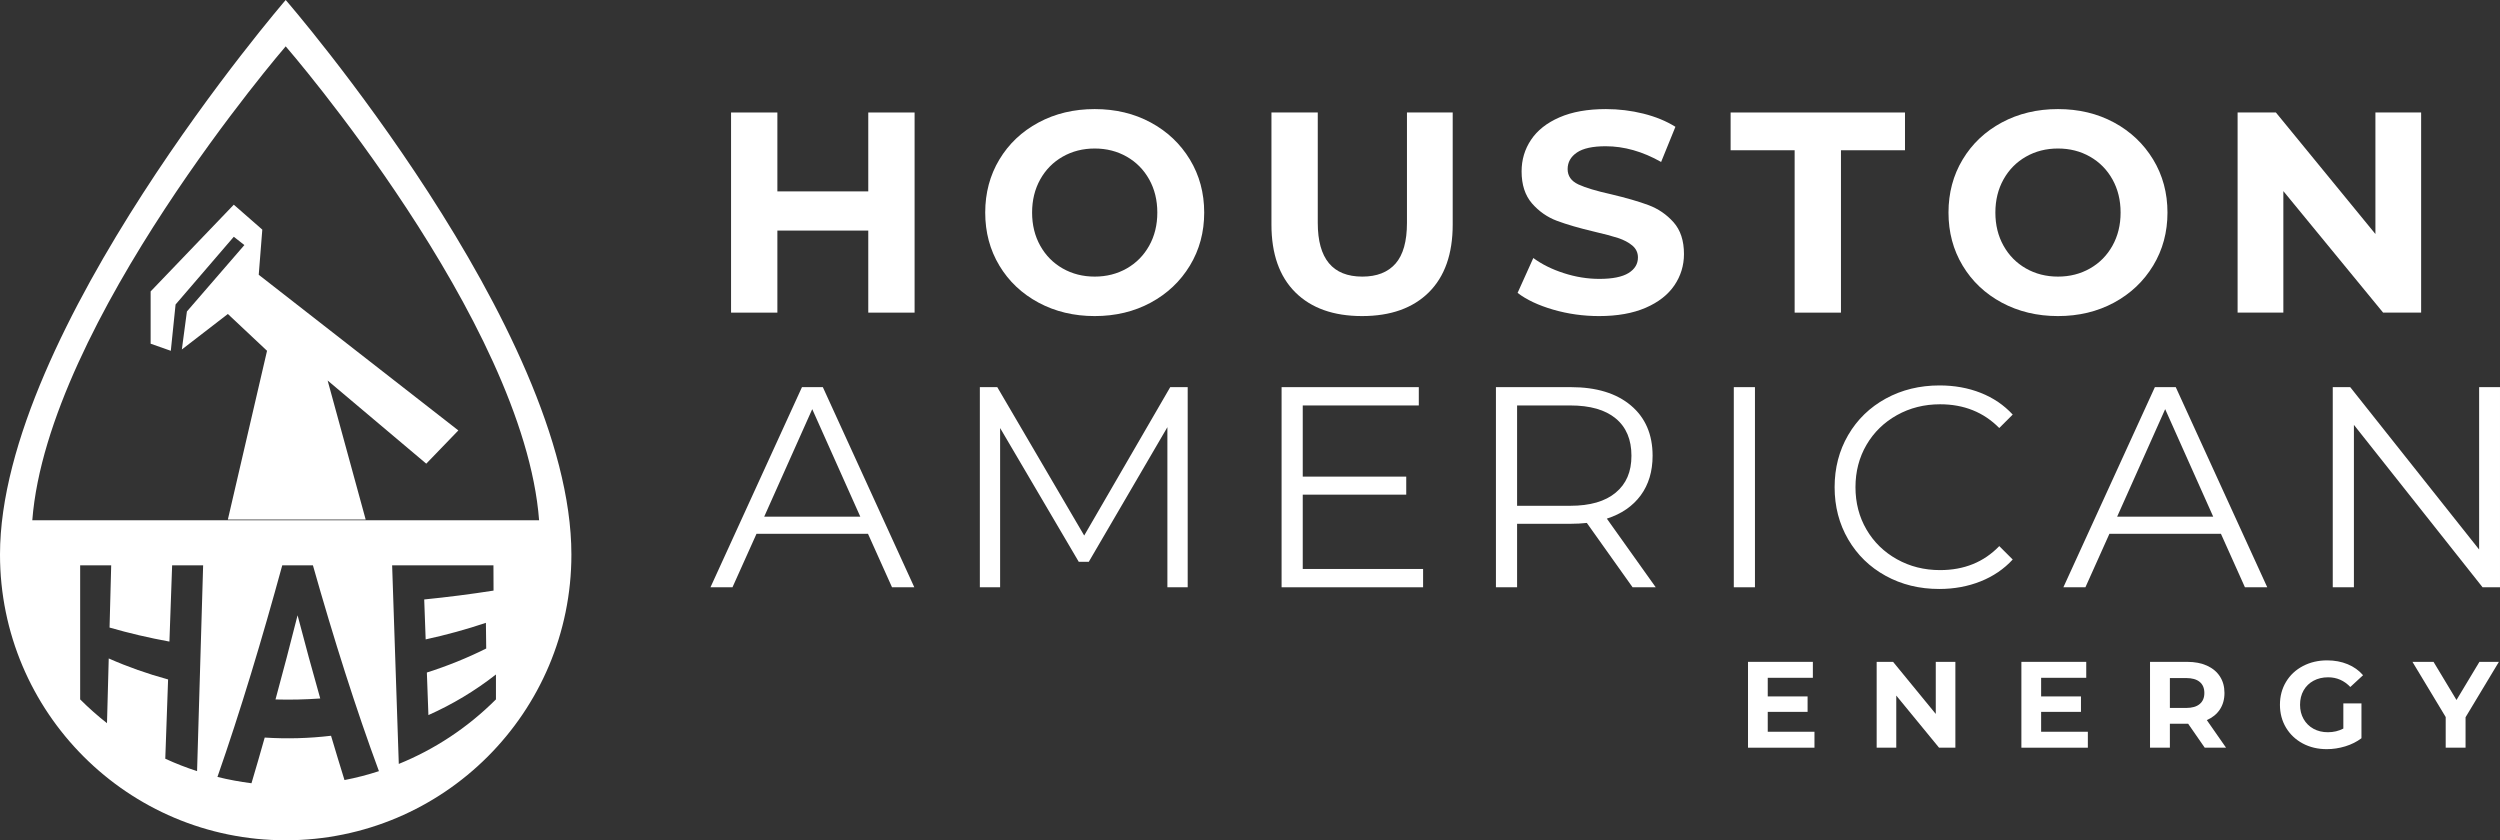 <?xml version="1.0" encoding="UTF-8"?>
<svg id="Layer_2" data-name="Layer 2" xmlns="http://www.w3.org/2000/svg" viewBox="0 0 791.83 266.14">
  <rect x="0" y="0" width="791.83" height="266.14" fill="#333333" stroke="none"/>
  <g id="Layer_1-2" data-name="Layer 1">
    <g>
      <path d="M94.25,194.88c-2.25,8.91-4.58,17.84-6.99,26.66,4.73.13,9.46.03,14.17-.31-2.46-8.65-4.86-17.48-7.18-26.35ZM94.25,194.88c-2.25,8.91-4.58,17.84-6.99,26.66,4.73.13,9.46.03,14.17-.31-2.46-8.65-4.86-17.48-7.18-26.35ZM90.49,0S0,104.89,0,175.65c0,49.98,40.51,90.49,90.49,90.49s90.49-40.51,90.49-90.49C180.98,104.23,90.49,0,90.49,0ZM90.49,14.68s75.44,86.9,80.26,150.1H10.23C15.09,102.08,90.49,14.68,90.49,14.68ZM62.42,244.24c-3.41-1.1-6.78-2.41-10.07-3.93.29-8.37.59-16.74.89-25.11-6.46-1.76-12.75-3.97-18.8-6.65-.18,6.84-.36,13.67-.55,20.51-2.94-2.31-5.78-4.82-8.5-7.54v-42.47h9.83c-.17,6.57-.35,13.15-.52,19.72,6.18,1.78,12.51,3.26,18.96,4.44.29-8.06.57-16.11.86-24.16h9.82c-.64,21.73-1.28,43.46-1.92,65.19ZM109.11,247.07c-1.43-4.6-2.85-9.28-4.26-14.03-6.96.83-14.01,1.02-21.01.57-1.37,4.88-2.77,9.7-4.19,14.47-3.62-.46-7.22-1.12-10.78-2,7.23-20.69,14.18-43.79,20.53-67.03h9.71c6.54,23.12,13.66,45.61,20.91,65.2-3.59,1.17-7.23,2.11-10.91,2.82ZM157.08,221.52c-9.08,9.08-19.57,15.89-30.77,20.44-.7-20.97-1.41-41.94-2.11-62.91h32.09c.01,2.67.02,5.34.03,8.01-7.22,1.13-14.55,2.07-21.96,2.81.15,4.22.31,8.43.46,12.65,6.51-1.42,12.89-3.17,19.08-5.25.03,2.71.06,5.42.1,8.13-6.02,3.01-12.31,5.55-18.8,7.61.16,4.49.33,8.99.49,13.48,7.57-3.37,14.76-7.66,21.39-12.86v7.89ZM87.26,221.54c4.73.13,9.46.03,14.17-.31-2.46-8.65-4.86-17.48-7.18-26.35-2.25,8.91-4.58,17.84-6.99,26.66ZM94.25,194.88c-2.25,8.91-4.58,17.84-6.99,26.66,4.73.13,9.46.03,14.17-.31-2.46-8.65-4.86-17.48-7.18-26.35ZM94.25,194.88c-2.25,8.91-4.58,17.84-6.99,26.66,4.73.13,9.46.03,14.17-.31-2.46-8.65-4.86-17.48-7.18-26.35Z" style="fill: #fff;"/>
      <polygon points="135.01 146.86 103.77 120.52 115.82 164.55 72.17 164.55 84.58 111.11 72.17 99.45 57.6 110.69 59.2 98.65 77.4 77.62 74.05 74.99 55.61 96.44 54.1 111.11 47.71 108.86 47.71 92.3 74.05 64.83 83.08 72.73 81.95 87.03 145.17 136.33 135.01 146.86" style="fill: #fff;"/>
      <g>
        <path d="M275.01,35.63v24.99h-28.79v-24.99h-14.67v63.39h14.67v-25.99h28.79v25.99h14.67v-63.39h-14.67Z" style="fill: #fff;"/>
        <path d="M376.88,50.53c-3.02-4.98-7.15-8.89-12.4-11.73-5.25-2.84-11.17-4.25-17.75-4.25s-12.51,1.41-17.79,4.25c-5.29,2.84-9.42,6.75-12.41,11.73s-4.48,10.58-4.48,16.8,1.49,11.81,4.48,16.79c2.99,4.98,7.12,8.89,12.41,11.73,5.28,2.84,11.21,4.26,17.79,4.26s12.5-1.42,17.75-4.26,9.38-6.75,12.4-11.73c3.02-4.98,4.53-10.58,4.53-16.79s-1.51-11.82-4.53-16.8ZM363.98,77.83c-1.72,3.08-4.09,5.48-7.11,7.2-3.02,1.72-6.4,2.58-10.14,2.58s-7.12-.86-10.14-2.58c-3.02-1.72-5.39-4.12-7.11-7.2-1.72-3.08-2.58-6.58-2.58-10.5s.86-7.43,2.58-10.51c1.72-3.08,4.09-5.48,7.11-7.2,3.02-1.72,6.4-2.58,10.14-2.58s7.12.86,10.14,2.58c3.02,1.72,5.39,4.12,7.11,7.2,1.72,3.08,2.58,6.58,2.58,10.51s-.86,7.42-2.58,10.5Z" style="fill: #fff;"/>
        <path d="M445.63,35.63v34.96c0,5.85-1.21,10.15-3.62,12.9-2.42,2.75-5.92,4.12-10.51,4.12-9.41,0-14.12-5.67-14.12-17.02v-34.96h-14.67v35.5c0,9.3,2.52,16.45,7.56,21.46s12.09,7.52,21.14,7.52,16.1-2.51,21.15-7.52c5.04-5.01,7.56-12.16,7.56-21.46v-35.5h-14.49Z" style="fill: #fff;"/>
        <path d="M530.07,70.4c-2.21-2.47-4.85-4.28-7.93-5.43-3.08-1.15-7.03-2.29-11.86-3.44-4.65-1.03-8.1-2.07-10.37-3.12-2.26-1.06-3.39-2.68-3.39-4.85s.98-3.92,2.94-5.25c1.96-1.33,5-1.99,9.1-1.99,5.86,0,11.71,1.66,17.57,4.98l4.53-11.14c-2.9-1.81-6.28-3.2-10.15-4.17-3.86-.96-7.81-1.44-11.86-1.44-5.79,0-10.7.87-14.71,2.62-4.02,1.75-7.02,4.12-9.01,7.11-2,2.99-2.99,6.32-2.99,10.01,0,4.22,1.1,7.6,3.3,10.14,2.21,2.53,4.85,4.37,7.93,5.52,3.08,1.15,7.03,2.3,11.86,3.44,3.14.73,5.63,1.39,7.47,1.99,1.84.61,3.35,1.41,4.53,2.4,1.17,1,1.76,2.25,1.76,3.76,0,2.06-.99,3.7-2.98,4.94-2,1.23-5.08,1.85-9.24,1.85-3.74,0-7.49-.6-11.23-1.81-3.74-1.2-6.97-2.8-9.69-4.8l-4.98,11.05c2.84,2.17,6.6,3.94,11.27,5.3,4.68,1.36,9.53,2.04,14.54,2.04,5.79,0,10.71-.88,14.76-2.63,4.04-1.75,7.07-4.12,9.1-7.11,2.02-2.99,3.03-6.29,3.03-9.91,0-4.23-1.1-7.58-3.3-10.06Z" style="fill: #fff;"/>
        <path d="M548.14,35.63v11.96h20.28v51.43h14.67v-51.43h20.28v-11.96h-55.23Z" style="fill: #fff;"/>
        <path d="M681.98,50.53c-3.02-4.98-7.15-8.89-12.4-11.73-5.26-2.84-11.17-4.25-17.75-4.25s-12.51,1.41-17.8,4.25c-5.28,2.84-9.41,6.75-12.4,11.73s-4.48,10.58-4.48,16.8,1.49,11.81,4.48,16.79c2.99,4.98,7.12,8.89,12.4,11.73,5.29,2.84,11.22,4.26,17.8,4.26s12.49-1.42,17.75-4.26c5.25-2.84,9.38-6.75,12.4-11.73,3.02-4.98,4.53-10.58,4.53-16.79s-1.51-11.82-4.53-16.8ZM669.08,77.83c-1.72,3.08-4.09,5.48-7.11,7.2-3.02,1.72-6.4,2.58-10.14,2.58s-7.13-.86-10.14-2.58c-3.02-1.72-5.39-4.12-7.11-7.2-1.72-3.08-2.58-6.58-2.58-10.5s.86-7.43,2.58-10.51c1.72-3.08,4.09-5.48,7.11-7.2,3.01-1.72,6.39-2.58,10.14-2.58s7.12.86,10.14,2.58c3.02,1.72,5.39,4.12,7.11,7.2,1.72,3.08,2.58,6.58,2.58,10.51s-.86,7.42-2.58,10.5Z" style="fill: #fff;"/>
        <path d="M752.37,35.63v38.49l-31.52-38.49h-12.13v63.39h14.49v-38.49l31.6,38.49h12.04v-63.39h-14.48Z" style="fill: #fff;"/>
      </g>
      <g>
        <path d="M559.9,231.77v-6.3h12.62v-4.89h-12.62v-5.9h14.29v-5.05h-20.54v27.19h21.05v-5.05h-14.8Z" style="fill: #fff;"/>
        <path d="M613.12,209.63v16.5l-13.52-16.5h-5.2v27.19h6.21v-16.51l13.55,16.51h5.17v-27.19h-6.21Z" style="fill: #fff;"/>
        <path d="M646.49,231.77v-6.3h12.62v-4.89h-12.62v-5.9h14.29v-5.05h-20.54v27.19h21.05v-5.05h-14.8Z" style="fill: #fff;"/>
        <path d="M698.97,228.08c1.78-.78,3.16-1.9,4.13-3.36.97-1.47,1.46-3.21,1.46-5.23s-.48-3.76-1.44-5.24c-.96-1.47-2.32-2.61-4.1-3.42-1.77-.8-3.86-1.2-6.27-1.2h-11.77v27.19h6.29v-7.58h5.79l5.25,7.58h6.75l-6.09-8.74ZM696.71,222.99c-.98.83-2.42,1.24-4.31,1.24h-5.13v-9.47h5.13c1.89,0,3.33.4,4.31,1.22.99.81,1.48,1.99,1.48,3.51s-.49,2.67-1.48,3.5Z" style="fill: #fff;"/>
        <path d="M742.21,230.76c-1.46.77-3.09,1.16-4.9,1.16-1.71,0-3.23-.37-4.56-1.1-1.34-.74-2.38-1.77-3.13-3.09-.75-1.32-1.12-2.83-1.12-4.51s.37-3.22,1.12-4.54,1.8-2.34,3.15-3.07c1.34-.72,2.88-1.09,4.62-1.09,2.74,0,5.09,1.03,7.03,3.07l4.04-3.73c-1.32-1.53-2.95-2.69-4.9-3.49-1.94-.8-4.1-1.21-6.48-1.21-2.85,0-5.41.61-7.69,1.81-2.28,1.2-4.06,2.87-5.34,5.01-1.28,2.13-1.92,4.55-1.92,7.24s.64,5.11,1.92,7.25c1.28,2.13,3.05,3.8,5.3,5.01,2.25,1.2,4.79,1.8,7.61,1.8,1.97,0,3.92-.3,5.87-.89,1.94-.6,3.65-1.45,5.12-2.57v-11.03h-5.74v7.97Z" style="fill: #fff;"/>
        <path d="M785.31,209.63l-7.26,12.08-7.27-12.08h-6.68l10.53,17.48v9.71h6.29v-9.64l10.56-17.55h-6.17Z" style="fill: #fff;"/>
      </g>
      <g>
        <path d="M260.62,122.62h-6.61l-28.98,63.39h6.97l7.61-16.94h35.31l7.61,16.94h7.06l-28.97-63.39ZM242.05,163.64l15.21-34.05,15.22,34.05h-30.43Z" style="fill: #fff;"/>
        <path d="M370.65,122.62l-27.25,47-27.53-47h-5.52v63.39h6.42v-50.44l24.91,42.38h3.17l24.9-42.65v50.71h6.43v-63.39h-5.53Z" style="fill: #fff;"/>
        <path d="M412.62,180.21v-23.54h32.78v-5.71h-32.78v-22.54h36.76v-5.8h-43.46v63.39h44.82v-5.8h-38.12Z" style="fill: #fff;"/>
        <path d="M508.94,164.27c4.65-1.5,8.22-3.97,10.73-7.38,2.5-3.41,3.76-7.59,3.76-12.54,0-6.76-2.3-12.07-6.88-15.93-4.59-3.87-10.93-5.8-19.02-5.8h-23.72v63.39h6.7v-20.11h17.02c1.75,0,3.44-.09,5.07-.27l14.49,20.38h7.33l-15.48-21.74ZM497.35,160.2h-16.84v-31.78h16.84c6.28,0,11.08,1.37,14.4,4.12,3.32,2.74,4.98,6.68,4.98,11.81s-1.66,8.91-4.98,11.68c-3.32,2.78-8.12,4.17-14.4,4.17Z" style="fill: #fff;"/>
        <path d="M549.15,122.62v63.39h6.7v-63.39h-6.7Z" style="fill: #fff;"/>
        <path d="M614.49,180.57c-5.01,0-9.57-1.14-13.67-3.44-4.11-2.29-7.32-5.43-9.65-9.42-2.32-3.98-3.48-8.45-3.48-13.4s1.16-9.41,3.48-13.4c2.33-3.98,5.54-7.12,9.65-9.42,4.1-2.29,8.66-3.44,13.67-3.44,7.55,0,13.79,2.51,18.74,7.52l4.26-4.26c-2.78-3.01-6.16-5.31-10.14-6.88s-8.33-2.35-13.04-2.35c-6.28,0-11.95,1.39-17.02,4.16-5.07,2.78-9.04,6.63-11.91,11.55-2.87,4.92-4.3,10.43-4.3,16.52s1.43,11.61,4.3,16.53c2.87,4.92,6.82,8.77,11.86,11.54,5.04,2.78,10.7,4.17,16.98,4.17,4.71,0,9.07-.8,13.08-2.4,4.02-1.6,7.41-3.91,10.19-6.93l-4.26-4.25c-4.88,5.07-11.13,7.6-18.74,7.6Z" style="fill: #fff;"/>
        <path d="M689.13,122.62h-6.61l-28.98,63.39h6.98l7.6-16.94h35.32l7.6,16.94h7.07l-28.98-63.39ZM670.57,163.64l15.21-34.05,15.21,34.05h-30.42Z" style="fill: #fff;"/>
        <path d="M785.22,122.62v51.43l-40.83-51.43h-5.53v63.39h6.7v-51.44l40.75,51.44h5.52v-63.39h-6.61Z" style="fill: #fff;"/>
      </g>
    </g>
  </g>
</svg>